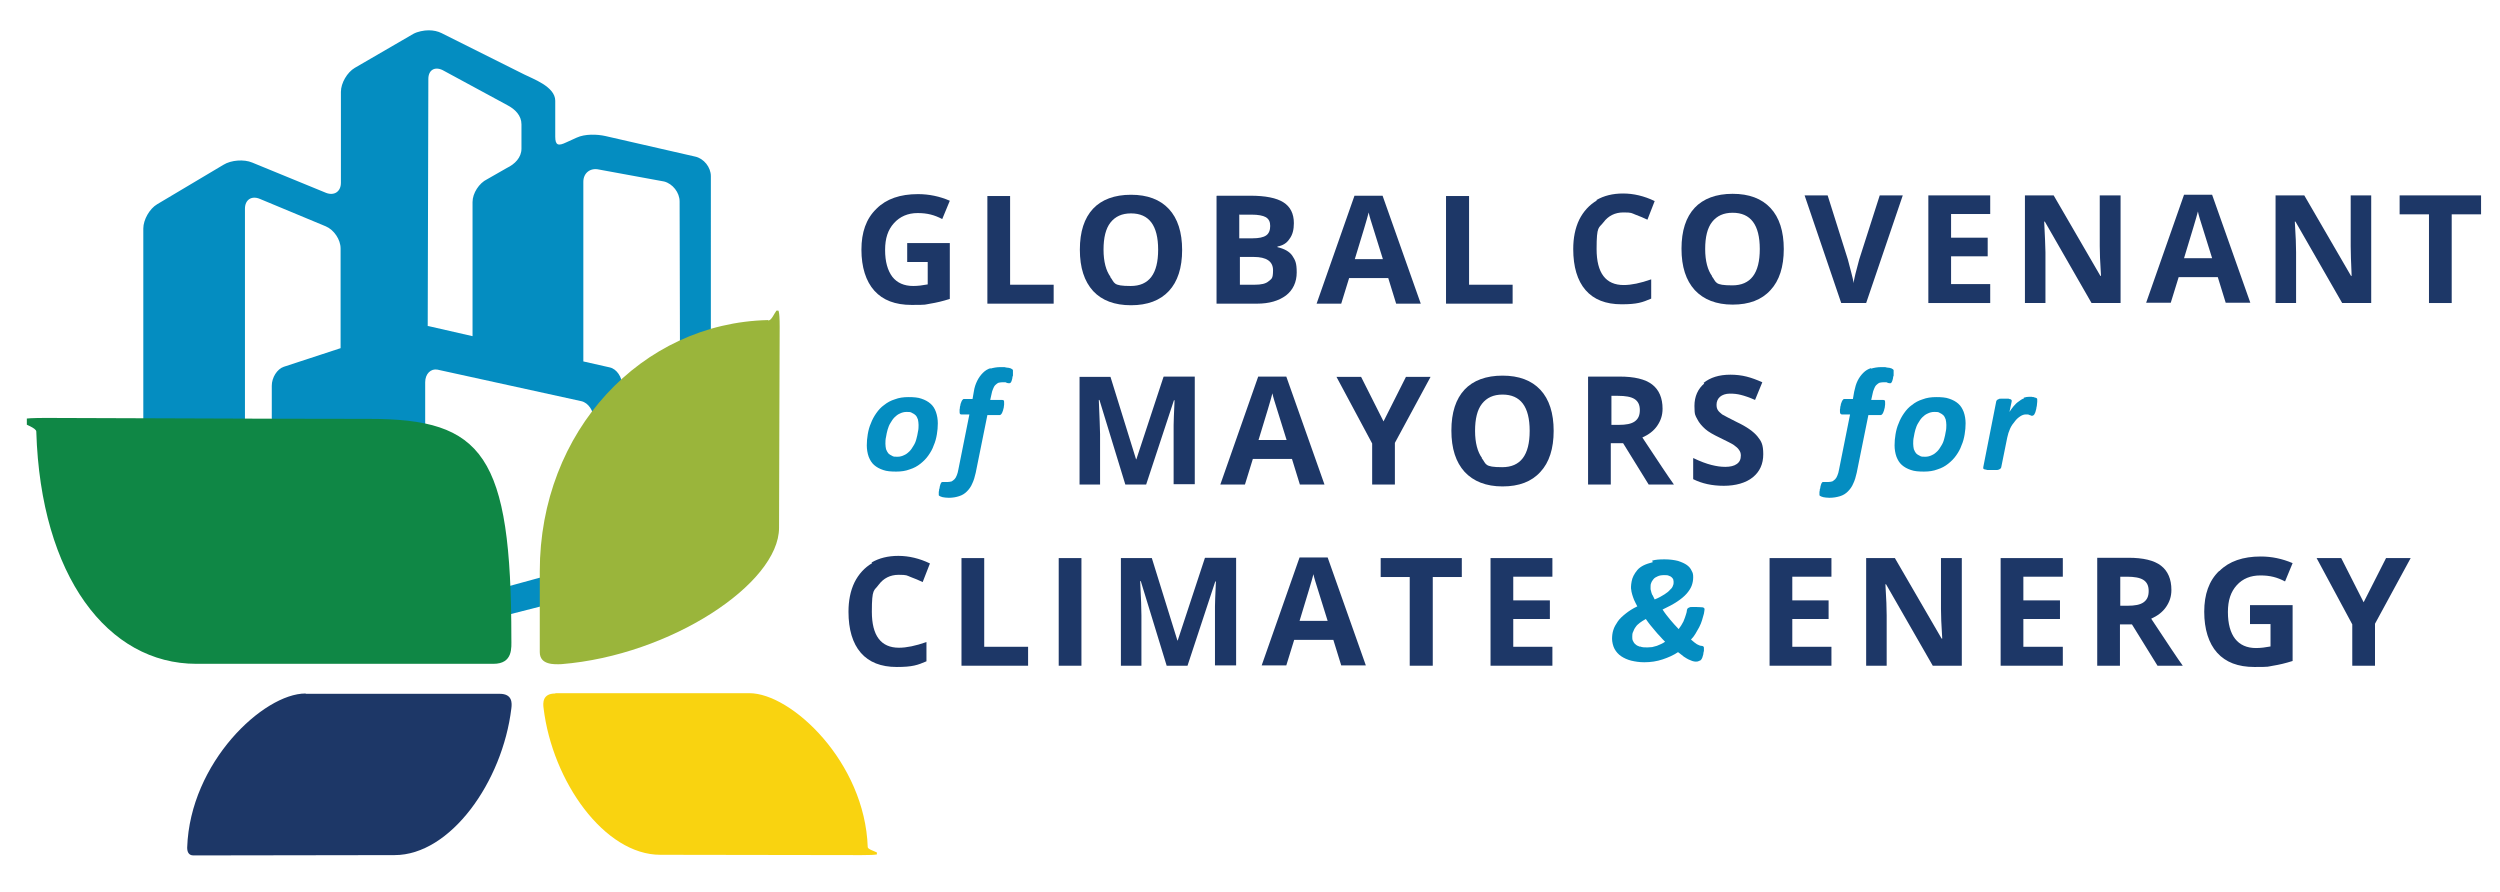 <?xml version="1.0" encoding="UTF-8"?>
<svg xmlns="http://www.w3.org/2000/svg" xmlns:xlink="http://www.w3.org/1999/xlink" version="1.1" viewBox="0 0 792 282.7">
  <defs>
    <style>
      .cls-1 {
        fill: #1d3767;
      }

      .cls-2 {
        fill: none;
      }

      .cls-3 {
        fill: #f9d310;
      }

      .cls-4 {
        isolation: isolate;
      }

      .cls-5 {
        clip-path: url(#clippath-17);
      }

      .cls-6 {
        clip-path: url(#clippath-19);
      }

      .cls-7 {
        clip-path: url(#clippath-11);
      }

      .cls-8 {
        clip-path: url(#clippath-16);
      }

      .cls-9 {
        clip-path: url(#clippath-18);
      }

      .cls-10 {
        clip-path: url(#clippath-10);
      }

      .cls-11 {
        clip-path: url(#clippath-15);
      }

      .cls-12 {
        clip-path: url(#clippath-13);
      }

      .cls-13 {
        clip-path: url(#clippath-14);
      }

      .cls-14 {
        clip-path: url(#clippath-12);
      }

      .cls-15 {
        clip-path: url(#clippath-31);
      }

      .cls-16 {
        clip-path: url(#clippath-32);
      }

      .cls-17 {
        clip-path: url(#clippath-33);
      }

      .cls-18 {
        clip-path: url(#clippath-34);
      }

      .cls-19 {
        clip-path: url(#clippath-35);
      }

      .cls-20 {
        clip-path: url(#clippath-30);
      }

      .cls-21 {
        clip-path: url(#clippath-27);
      }

      .cls-22 {
        clip-path: url(#clippath-29);
      }

      .cls-23 {
        clip-path: url(#clippath-26);
      }

      .cls-24 {
        clip-path: url(#clippath-28);
      }

      .cls-25 {
        clip-path: url(#clippath-20);
      }

      .cls-26 {
        clip-path: url(#clippath-21);
      }

      .cls-27 {
        clip-path: url(#clippath-22);
      }

      .cls-28 {
        clip-path: url(#clippath-23);
      }

      .cls-29 {
        clip-path: url(#clippath-24);
      }

      .cls-30 {
        clip-path: url(#clippath-25);
      }

      .cls-31 {
        mix-blend-mode: multiply;
      }

      .cls-32 {
        clip-path: url(#clippath-1);
      }

      .cls-33 {
        clip-path: url(#clippath-3);
      }

      .cls-34 {
        clip-path: url(#clippath-4);
      }

      .cls-35 {
        clip-path: url(#clippath-2);
      }

      .cls-36 {
        clip-path: url(#clippath-7);
      }

      .cls-37 {
        clip-path: url(#clippath-6);
      }

      .cls-38 {
        clip-path: url(#clippath-9);
      }

      .cls-39 {
        clip-path: url(#clippath-8);
      }

      .cls-40 {
        clip-path: url(#clippath-5);
      }

      .cls-41 {
        fill: #9ab53b;
      }

      .cls-42 {
        fill: #048dc1;
      }

      .cls-43 {
        fill: #0f8745;
      }

      .cls-44 {
        clip-path: url(#clippath);
      }
    </style>
    <clipPath id="clippath">
      <path class="cls-2" d="M134.7,188.2v-67.1c0-2.7,1.8-4.4,3.9-4l45.6,10c2.2.5,3.9,3.1,3.9,5.7v40.8c0,2.7-1.8,5.3-3.9,5.8l-45.3,12.4s-.3,0-.3,0c-.3,0-.5.1-.8.1-1.8,0-3.1-1.6-3.1-3.9M77.6,154.7v-88.6c0-2.8,2.1-4.2,4.7-3.1l20.9,8.7c2.6,1.1,4.7,4.2,4.7,7v31.6l-18,5.9c-2.1.7-3.8,3.4-3.8,6v33.9l-3.9,1.7c-.6.3-1.2.4-1.7.4-1.7,0-2.9-1.3-2.9-3.4M197.1,122.1c0-2.6-1.7-5.2-3.9-5.7l-8.4-1.9v-56.9c0-2.8,2.2-4.5,4.9-3.9l20.7,3.8c2.7.7,4.9,3.5,4.9,6.3l.2,84c0,2.8-2.1,5.9-4.7,7l-13.9,5.4v-38.2ZM135.7,103.3c0,0-.2,0-.2,0l.2-78.3c0-2.8,2-4,4.5-2.8l20.5,11.1c2.5,1.3,4.5,3.3,4.5,6.1v7.7c0,2.8-2.1,4.9-4.6,6.1l-6.3,3.6c-2.5,1.2-4.6,4.4-4.6,7.2v42.5l-14-3.2ZM131,10.7l-18.6,10.8c-2.4,1.4-4.4,4.8-4.4,7.6v28.8c0,2.8-2.1,4.2-4.7,3.2l-23.4-9.6c-2.6-1.1-6.7-.8-9.1.7l-21,12.5c-2.4,1.4-4.4,4.9-4.4,7.7v75.7c0,2.8,1.9,6.3,4.2,7.9l21.3,14.1c2.3,1.5,6.3,1.9,8.9.8l6.4-2.8v12.6c0,2.6,1.7,5.4,3.8,6.2l38.1,13.9c2.1.8,5.5.9,7.6.4l57.6-14.7c2.1-.5,3.9-3.1,3.9-5.8v-8.7l23.2-8.7c2.6-1,4.8-4.1,4.8-6.8V55.8c0-2.8-2.2-5.6-5-6.2l-28.4-6.5c-2.7-.6-6.5-.7-9.1.5l-3.3,1.5c-2.5,1.2-3.5,1-3.5-1.8v-11.4c0-4.5-7.3-7-9.8-8.3l-26.2-13.1c-1.2-.6-2.6-.9-4.1-.9s-3.5.4-4.8,1.1"/>
    </clipPath>
    <clipPath id="clippath-1">
      <path class="cls-2" d="M11.5,136.8c1.4,45.8,22.7,73.5,50.7,73.5h94.1c6.3,0,5.7-5.2,5.7-7.9,0-58.4-9-69.7-45-69.7s-86.1-.3-102.4-.3-3.2,2.1-3.1,4.3"/>
    </clipPath>
    <clipPath id="clippath-2">
      <rect class="cls-2" x="8.5" y="129.5" width="156.6" height="83.9"/>
    </clipPath>
    <clipPath id="clippath-3">
      <rect class="cls-2" x="8.5" y="129.5" width="156.6" height="83.9"/>
    </clipPath>
    <clipPath id="clippath-4">
      <path class="cls-2" d="M243.3,101.4c-40,.9-72.3,35.1-72.3,79.6v25.6c0,4.1,4.6,3.9,6.9,3.8,34.5-2.8,68.9-25.5,68.9-43.2s.2-53,.2-63.7-1.7-2-3.5-2-.2,0-.2,0"/>
    </clipPath>
    <clipPath id="clippath-5">
      <rect class="cls-2" x="168" y="98.3" width="82.1" height="115.1"/>
    </clipPath>
    <clipPath id="clippath-6">
      <rect class="cls-2" x="168" y="98.4" width="82.1" height="115.1"/>
    </clipPath>
    <clipPath id="clippath-7">
      <path class="cls-2" d="M175.9,219.7c-4.1,0-3.9,3.1-3.7,4.6,2.8,23.3,19.3,46.5,37,46.5s53,.1,63.7.1,2.1-1.2,2-2.5c-.9-27-24.2-48.8-37.5-48.8h-61.4Z"/>
    </clipPath>
    <clipPath id="clippath-8">
      <path class="cls-2" d="M96.8,219.7c-13.3,0-36.6,21.8-37.5,48.8,0,1.3.4,2.5,2,2.5,10.7,0,58.5-.1,63.7-.1,17.7,0,34.2-23.2,37-46.5.2-1.6.4-4.6-3.7-4.6h-61.4Z"/>
    </clipPath>
    <clipPath id="clippath-9">
      <path class="cls-2" d="M277.6,66.2c-3.2,3.1-4.7,7.4-4.7,12.9s1.4,10,4.1,13c2.7,3,6.6,4.5,11.8,4.5s4-.1,5.9-.4c1.9-.3,4-.8,6.2-1.5v-17.7h-13.5v6h6.5v7.1c-1.6.3-3.1.5-4.6.5-2.9,0-5.1-1-6.6-2.9-1.5-2-2.3-4.8-2.3-8.5s.9-6.4,2.8-8.5c1.9-2.1,4.4-3.2,7.5-3.2s5.3.6,7.8,1.9l2.4-5.8c-3.2-1.4-6.6-2.1-10.1-2.1-5.6,0-10,1.5-13.1,4.6"/>
    </clipPath>
    <clipPath id="clippath-10">
      <path class="cls-2" d="M351.8,87.7c-1.4-1.9-2.2-4.8-2.2-8.6s.7-6.7,2.2-8.6c1.5-1.9,3.6-2.9,6.5-2.9,5.7,0,8.6,3.8,8.6,11.5s-2.9,11.5-8.7,11.5-5-1-6.5-2.9M346.3,66.1c-2.8,3-4.2,7.3-4.2,13s1.4,10,4.2,13.1c2.8,3,6.8,4.5,12,4.5s9.2-1.5,12-4.5c2.8-3,4.2-7.4,4.2-13s-1.4-10-4.2-13c-2.8-3-6.8-4.5-12-4.5s-9.3,1.5-12.1,4.5"/>
    </clipPath>
    <clipPath id="clippath-11">
      <path class="cls-2" d="M392.7,81.4h4.5c4,0,6.1,1.4,6.1,4.2s-.5,2.7-1.4,3.5c-.9.8-2.4,1.1-4.4,1.1h-4.7v-8.9ZM392.7,68h3.8c2.1,0,3.6.3,4.5.8,1,.6,1.4,1.5,1.4,2.8s-.4,2.4-1.3,3c-.9.6-2.3.9-4.3.9h-4.2v-7.6ZM385.4,62.1v34.1h12.8c3.9,0,6.9-.9,9.2-2.6,2.2-1.7,3.4-4.2,3.4-7.3s-.5-3.9-1.4-5.3c-.9-1.3-2.5-2.2-4.7-2.7v-.2c1.6-.3,2.9-1,3.8-2.4,1-1.3,1.4-3,1.4-5,0-3-1.1-5.2-3.3-6.6-2.2-1.4-5.7-2.1-10.5-2.1h-10.6Z"/>
    </clipPath>
    <clipPath id="clippath-12">
      <path class="cls-2" d="M433.6,67.3c.1.6.3,1.3.6,2.3.3,1,1.6,5.1,3.9,12.5h-8.9c2.4-7.8,3.9-12.8,4.4-14.8M429.1,62l-12,34.2h7.8l2.5-8.1h12.4l2.5,8.1h7.8l-12.1-34.2h-8.8Z"/>
    </clipPath>
    <clipPath id="clippath-13">
      <path class="cls-2" d="M505.9,63.5c-2.4,1.4-4.3,3.5-5.6,6.1-1.3,2.7-1.9,5.8-1.9,9.3,0,5.6,1.3,10,3.9,13,2.6,3,6.4,4.5,11.4,4.5s6.6-.6,9.4-1.8v-6.1c-3.4,1.2-6.3,1.8-8.7,1.8-5.7,0-8.6-3.8-8.6-11.4s.7-6.5,2.2-8.5c1.5-2,3.6-3.1,6.3-3.1s2.5.2,3.8.7c1.3.5,2.6,1,3.8,1.6l2.3-5.9c-3.3-1.6-6.7-2.4-10-2.4s-6.1.7-8.5,2.1"/>
    </clipPath>
    <clipPath id="clippath-14">
      <path class="cls-2" d="M542.4,87.5c-1.4-1.9-2.2-4.8-2.2-8.6s.7-6.7,2.2-8.6c1.5-1.9,3.6-2.9,6.5-2.9,5.7,0,8.6,3.8,8.6,11.5s-2.9,11.5-8.7,11.5-5-1-6.5-2.9M536.9,65.8c-2.8,3-4.2,7.3-4.2,13s1.4,10,4.2,13.1c2.8,3,6.8,4.6,12,4.6s9.2-1.5,12-4.6c2.8-3,4.2-7.4,4.2-13s-1.4-10-4.2-13c-2.8-3-6.8-4.5-12-4.5s-9.3,1.5-12.1,4.5"/>
    </clipPath>
    <clipPath id="clippath-15">
      <path class="cls-2" d="M595.5,61.9l-6.5,20.3c-1,3.6-1.6,6.1-1.8,7.5,0-.6-.3-1.7-.7-3.3-.4-1.6-.8-3-1.1-4.2l-6.4-20.3h-7.3l11.6,34.1h7.9l11.6-34.1h-7.3Z"/>
    </clipPath>
    <clipPath id="clippath-16">
      <path class="cls-2" d="M665.2,61.9v16.1c0,1.8.1,5,.4,9.4h-.2l-14.8-25.5h-9.1v34.1h6.5v-16.1c0-1.9-.2-5.2-.4-9.7h.2l14.8,25.8h9.2v-34.1h-6.5Z"/>
    </clipPath>
    <clipPath id="clippath-17">
      <path class="cls-2" d="M696.3,67c.1.6.3,1.3.6,2.3.3,1,1.6,5.1,3.9,12.5h-8.9c2.4-7.9,3.9-12.8,4.4-14.8M691.9,61.7l-12,34.2h7.8l2.5-8.1h12.4l2.5,8.1h7.8l-12.1-34.2h-8.8Z"/>
    </clipPath>
    <clipPath id="clippath-18">
      <path class="cls-2" d="M744.7,61.9v16.1c0,1.8.1,5,.3,9.4h-.2l-14.8-25.5h-9.1v34.1h6.5v-16.1c0-1.9-.1-5.2-.4-9.7h.2l14.8,25.8h9.2v-34.1h-6.5Z"/>
    </clipPath>
    <clipPath id="clippath-19">
      <path class="cls-2" d="M368.6,119.4l-8.6,26.1h-.1l-8.1-26.1h-9.8v34.1h6.5v-15.9c0-1.8-.2-5.5-.4-10.9h.2l8.2,26.8h6.6l8.8-26.7h.2c-.2,4.3-.3,6.9-.3,7.9,0,1,0,1.9,0,2.6v16.1h6.7v-34.1h-9.8Z"/>
    </clipPath>
    <clipPath id="clippath-20">
      <path class="cls-2" d="M403.1,124.6c.1.6.3,1.3.6,2.3.3,1,1.6,5.1,3.9,12.5h-8.9c2.4-7.8,3.9-12.8,4.4-14.8M398.6,119.3l-12,34.2h7.8l2.5-8.1h12.4l2.5,8.1h7.8l-12.1-34.2h-8.8Z"/>
    </clipPath>
    <clipPath id="clippath-21">
      <path class="cls-2" d="M469.5,145.1c-1.4-1.9-2.2-4.8-2.2-8.6s.7-6.7,2.2-8.6c1.5-1.9,3.6-2.9,6.5-2.9,5.7,0,8.6,3.8,8.6,11.5s-2.9,11.5-8.7,11.5-5-1-6.5-2.9M464,123.4c-2.8,3-4.2,7.3-4.2,13s1.4,10,4.2,13.1c2.8,3,6.8,4.6,12,4.6s9.2-1.5,12-4.6c2.8-3,4.2-7.4,4.2-13s-1.4-10-4.2-13c-2.8-3-6.8-4.5-12-4.5s-9.3,1.5-12.1,4.5"/>
    </clipPath>
    <clipPath id="clippath-22">
      <path class="cls-2" d="M510.4,125.4h2.2c2.3,0,4.1.3,5.2,1,1.1.7,1.7,1.8,1.7,3.5s-.5,2.8-1.6,3.6c-1.1.8-2.8,1.1-5.1,1.1h-2.3v-9.2ZM503.1,119.4v34.1h7.2v-13.1h3.9l8.1,13.1h8c-1.6-2.2-4.9-7.2-10-14.9,2-.9,3.6-2.1,4.7-3.7,1.1-1.6,1.7-3.3,1.7-5.4,0-3.4-1.1-6-3.3-7.7-2.2-1.7-5.7-2.5-10.3-2.5h-9.9Z"/>
    </clipPath>
    <clipPath id="clippath-23">
      <path class="cls-2" d="M539.9,121.5c-2,1.7-3.1,4.1-3.1,7.1s.3,3,.9,4.2c.6,1.2,1.5,2.2,2.5,3.1,1,.9,2.6,1.8,4.7,2.8,2.2,1.1,3.7,1.8,4.4,2.3.7.5,1.3,1,1.6,1.5.4.5.6,1.1.6,1.8,0,1.2-.4,2.1-1.3,2.7-.8.6-2.1.9-3.6.9s-2.8-.2-4.4-.6c-1.6-.4-3.5-1.1-5.8-2.2v6.7c2.8,1.4,6,2.1,9.7,2.1s7-.9,9.2-2.7c2.2-1.8,3.3-4.2,3.3-7.3s-.6-4.1-1.8-5.6c-1.2-1.5-3.4-3.1-6.6-4.6-2.4-1.2-3.9-2-4.6-2.4-.6-.5-1.1-.9-1.4-1.4-.3-.5-.4-1-.4-1.7,0-1,.4-1.9,1.1-2.5.7-.6,1.8-1,3.1-1s2.3.1,3.5.4c1.2.3,2.7.8,4.5,1.6l2.3-5.6c-1.8-.8-3.4-1.4-5-1.8-1.6-.4-3.3-.6-5.1-.6-3.6,0-6.4.9-8.5,2.6"/>
    </clipPath>
    <clipPath id="clippath-24">
      <path class="cls-2" d="M276.3,178.4c-2.4,1.4-4.3,3.5-5.6,6.1-1.3,2.7-1.9,5.8-1.9,9.3,0,5.6,1.3,10,3.9,13,2.6,3,6.4,4.5,11.4,4.5s6.6-.6,9.4-1.8v-6.1c-3.4,1.2-6.3,1.8-8.7,1.8-5.7,0-8.6-3.8-8.6-11.4s.7-6.5,2.2-8.6c1.5-2,3.6-3.1,6.3-3.1s2.5.2,3.8.7c1.3.5,2.6,1,3.8,1.6l2.3-5.9c-3.3-1.6-6.7-2.4-10-2.4s-6.1.7-8.5,2.1"/>
    </clipPath>
    <clipPath id="clippath-25">
      <path class="cls-2" d="M381.7,176.8l-8.6,26.1h-.1l-8.1-26.1h-9.8v34.1h6.5v-15.9c0-1.8-.1-5.5-.4-10.9h.2l8.2,26.8h6.6l8.8-26.7h.2c-.2,4.3-.3,6.9-.3,7.9,0,1,0,1.9,0,2.6v16.1h6.7v-34.1h-9.8Z"/>
    </clipPath>
    <clipPath id="clippath-26">
      <path class="cls-2" d="M416.1,181.9c.1.6.3,1.3.6,2.3.3,1,1.6,5.1,3.9,12.5h-8.9c2.4-7.9,3.9-12.8,4.4-14.8M411.7,176.6l-12,34.2h7.8l2.5-8.1h12.4l2.5,8.1h7.8l-12.1-34.2h-8.8Z"/>
    </clipPath>
    <clipPath id="clippath-27">
      <path class="cls-2" d="M614.9,176.8v16.1c0,1.8.1,5,.4,9.4h-.2l-14.8-25.5h-9.1v34.1h6.5v-16c0-1.9-.1-5.2-.4-9.8h.2l14.8,25.8h9.2v-34.1h-6.5Z"/>
    </clipPath>
    <clipPath id="clippath-28">
      <path class="cls-2" d="M671.6,182.7h2.2c2.3,0,4.1.3,5.2,1,1.1.7,1.7,1.8,1.7,3.5s-.5,2.8-1.6,3.6c-1.1.8-2.8,1.1-5.1,1.1h-2.3v-9.2ZM664.4,176.8v34.1h7.2v-13.1h3.8l8.1,13.1h8c-1.6-2.2-4.9-7.2-10-14.9,2-.9,3.6-2.1,4.7-3.7,1.1-1.6,1.7-3.3,1.7-5.4,0-3.4-1.1-6-3.3-7.7-2.2-1.7-5.7-2.5-10.3-2.5h-9.9Z"/>
    </clipPath>
    <clipPath id="clippath-29">
      <path class="cls-2" d="M703,180.9c-3.2,3.1-4.7,7.4-4.7,12.9s1.4,10,4.1,13c2.7,3,6.6,4.5,11.8,4.5s4-.1,5.9-.4c1.9-.3,4-.8,6.2-1.5v-17.7h-13.5v6h6.5v7.1c-1.6.3-3.1.5-4.6.5-2.9,0-5.1-1-6.6-2.9-1.5-1.9-2.3-4.8-2.3-8.5s.9-6.4,2.8-8.5c1.9-2.1,4.4-3.1,7.5-3.1s5.3.6,7.8,1.9l2.4-5.8c-3.3-1.4-6.6-2.1-10.1-2.1-5.6,0-10,1.5-13.1,4.6"/>
    </clipPath>
    <clipPath id="clippath-30">
      <path class="cls-2" d="M592.8,116.6c-1,.3-1.8.8-2.5,1.5-.7.7-1.3,1.5-1.8,2.5-.5,1-.8,2.1-1.1,3.5l-.4,2.3h-2.6c-.2,0-.4,0-.5.2-.1.1-.3.3-.4.6-.1.2-.2.5-.3.8,0,.3-.1.6-.2.9,0,.3,0,.5-.1.8,0,.2,0,.5,0,.6,0,.4,0,.6.2.8.1.1.2.2.4.2h2.6l-3.5,17.5c-.1.7-.3,1.3-.5,1.8-.2.5-.4.9-.7,1.2-.3.3-.6.5-.9.7-.4.1-.8.2-1.3.2s-.4,0-.6,0c-.1,0-.3,0-.4,0-.1,0-.2,0-.3,0,0,0-.2,0-.3,0-.1,0-.3,0-.4.2-.1.1-.2.3-.3.6,0,.2-.2.5-.2.8,0,.3-.1.5-.2.8,0,.3,0,.5-.1.7,0,.2,0,.4,0,.5,0,.2,0,.4,0,.5,0,.1,0,.2.2.3.2.1.5.3,1,.4.5.1,1.2.2,2,.2,1.2,0,2.3-.2,3.3-.5,1-.3,1.8-.8,2.5-1.5.7-.7,1.3-1.5,1.7-2.5.5-1,.8-2.1,1.1-3.4l3.7-18.3h3.8c.2,0,.3,0,.5-.2.1-.1.3-.3.4-.6.1-.2.2-.5.3-.8,0-.3.2-.6.2-.9,0-.3.1-.6.1-.8,0-.2,0-.5,0-.6,0-.3,0-.6-.1-.7,0-.1-.3-.2-.5-.2h-3.8l.4-1.8c.1-.7.3-1.2.5-1.7.2-.5.4-.9.7-1.2.3-.3.6-.5.9-.7.4-.1.8-.2,1.3-.2s.5,0,.8,0c.2,0,.5,0,.6.2.2,0,.4.1.5.1.1,0,.3,0,.4,0s.2,0,.3-.2c.1-.1.2-.3.3-.6,0-.2.2-.5.2-.8,0-.3.1-.6.2-.8,0-.3,0-.5,0-.7,0-.2,0-.4,0-.5,0-.2,0-.4,0-.5,0-.1-.1-.2-.2-.3,0,0-.3-.2-.5-.3-.2,0-.5-.2-.9-.2-.3,0-.7-.1-1.1-.2-.4,0-.8,0-1.2,0-1.2,0-2.3.2-3.3.5"/>
    </clipPath>
    <clipPath id="clippath-31">
      <path class="cls-2" d="M608.2,144.4c-.5-.2-.9-.5-1.2-.8-.3-.4-.5-.8-.7-1.3-.1-.5-.2-1.1-.2-1.7s0-1.4.2-2.2c.1-.8.3-1.5.5-2.3.2-.7.5-1.5.9-2.1.4-.7.8-1.3,1.3-1.8.5-.5,1-.9,1.7-1.2.6-.3,1.3-.5,2.1-.5s1.3,0,1.7.3c.5.2.9.5,1.2.8.3.3.5.8.7,1.3.1.5.2,1.1.2,1.7s0,1.4-.2,2.2c-.1.8-.3,1.5-.5,2.3-.2.8-.5,1.5-.9,2.1-.4.7-.8,1.3-1.3,1.8-.5.5-1,.9-1.7,1.2-.6.3-1.3.5-2.1.5s-1.3,0-1.7-.3M609.1,126.5c-1.3.4-2.4,1-3.4,1.8-1,.7-1.8,1.6-2.5,2.6-.7,1-1.3,2.1-1.7,3.2-.5,1.1-.8,2.3-1,3.5-.2,1.2-.3,2.3-.3,3.5s.2,2.5.6,3.6c.4,1,.9,1.9,1.7,2.6.8.7,1.7,1.2,2.9,1.6,1.1.4,2.5.5,4.1.5s3-.2,4.3-.7c1.3-.4,2.4-1,3.4-1.8,1-.8,1.8-1.6,2.5-2.6.7-1,1.3-2,1.7-3.2.5-1.1.8-2.3,1-3.5.2-1.2.3-2.3.3-3.5s-.2-2.5-.6-3.6c-.4-1-.9-1.9-1.7-2.6-.8-.7-1.7-1.2-2.9-1.6-1.1-.4-2.5-.5-4.1-.5s-3,.2-4.3.7"/>
    </clipPath>
    <clipPath id="clippath-32">
      <path class="cls-2" d="M641.2,126.2c-.6.2-1.2.6-1.7,1-.6.4-1.1.9-1.6,1.5-.5.6-.9,1.2-1.3,1.8l.7-3.3c0-.2,0-.3,0-.4,0-.1-.2-.2-.3-.3-.2,0-.4-.1-.7-.2-.3,0-.7,0-1.2,0s-.9,0-1.2,0c-.3,0-.6,0-.8.2-.2,0-.4.2-.5.3-.1.1-.2.3-.2.4l-4.1,20.8c0,.2,0,.3,0,.4,0,.1.2.2.4.3.2,0,.5.1.9.2.4,0,.8,0,1.4,0s1,0,1.4,0c.4,0,.7,0,.9-.2.2,0,.4-.2.5-.3.1-.1.2-.3.2-.4l1.9-9.4c.2-1,.5-1.9.9-2.8.4-.9.9-1.6,1.5-2.3.5-.7,1.1-1.2,1.7-1.6.6-.4,1.2-.6,1.7-.6s.5,0,.7,0c.2,0,.4.1.6.2.2,0,.3.1.5.2.1,0,.3,0,.4,0s.3-.1.5-.3c.1-.2.3-.5.4-.8.1-.3.2-.7.3-1.1,0-.4.2-.8.2-1.2,0-.4.1-.7.1-1,0-.3,0-.5,0-.6,0-.2,0-.4-.1-.5,0,0-.2-.1-.4-.2-.2,0-.4-.1-.6-.2-.2,0-.4,0-.7-.1-.2,0-.5,0-.7,0-.6,0-1.2.1-1.8.3"/>
    </clipPath>
    <clipPath id="clippath-33">
      <path class="cls-2" d="M282.6,144.4c-.5-.2-.9-.5-1.2-.8-.3-.4-.5-.8-.7-1.3-.1-.5-.2-1.1-.2-1.7s0-1.4.2-2.2c.1-.8.3-1.5.5-2.3.2-.7.5-1.5.9-2.1.4-.7.8-1.3,1.3-1.8.5-.5,1-.9,1.7-1.2.6-.3,1.3-.5,2.1-.5s1.3,0,1.7.3c.5.2.9.5,1.2.8.3.3.5.8.7,1.3.1.5.2,1.1.2,1.7s0,1.4-.2,2.2c-.1.8-.3,1.5-.5,2.3-.2.8-.5,1.5-.9,2.1-.4.7-.8,1.3-1.3,1.8-.5.5-1,.9-1.7,1.2-.6.3-1.3.5-2.1.5s-1.3,0-1.7-.3M283.5,126.5c-1.3.4-2.4,1-3.4,1.8-1,.7-1.8,1.6-2.5,2.6-.7,1-1.3,2.1-1.7,3.2-.5,1.1-.8,2.3-1,3.5-.2,1.2-.3,2.3-.3,3.5s.2,2.5.6,3.6c.4,1,.9,1.9,1.7,2.6.8.7,1.7,1.2,2.9,1.6,1.1.4,2.5.5,4.1.5s3-.2,4.3-.7c1.3-.4,2.4-1,3.4-1.8,1-.8,1.8-1.6,2.5-2.6.7-1,1.3-2,1.7-3.2.5-1.1.8-2.3,1-3.5.2-1.2.3-2.3.3-3.5s-.2-2.5-.6-3.6-.9-1.9-1.7-2.6c-.8-.7-1.7-1.2-2.9-1.6-1.1-.4-2.5-.5-4.1-.5s-3,.2-4.3.7"/>
    </clipPath>
    <clipPath id="clippath-34">
      <path class="cls-2" d="M313.9,116.6c-1,.3-1.8.8-2.5,1.5-.7.7-1.3,1.5-1.8,2.5-.5,1-.9,2.1-1.1,3.5l-.4,2.3h-2.6c-.2,0-.4,0-.5.2-.1.1-.3.3-.4.6-.1.2-.2.5-.3.8,0,.3-.1.6-.2.9,0,.3,0,.5-.1.8,0,.2,0,.5,0,.6,0,.4,0,.6.1.8.1.1.2.2.4.2h2.6l-3.5,17.5c-.1.7-.3,1.3-.5,1.8-.2.5-.4.9-.7,1.2-.3.3-.6.5-.9.7-.4.1-.8.2-1.3.2s-.4,0-.6,0c-.1,0-.3,0-.4,0-.1,0-.2,0-.3,0,0,0-.2,0-.3,0-.1,0-.3,0-.4.2-.1.1-.2.3-.3.6,0,.2-.2.5-.2.8,0,.3-.1.5-.2.8,0,.3,0,.5-.1.7,0,.2,0,.4,0,.5,0,.2,0,.4,0,.5,0,.1,0,.2.2.3.2.1.5.3,1,.4.5.1,1.2.2,2,.2,1.2,0,2.3-.2,3.2-.5,1-.3,1.8-.8,2.5-1.5.7-.7,1.3-1.5,1.7-2.5.5-1,.8-2.1,1.1-3.4l3.7-18.3h3.8c.2,0,.3,0,.5-.2.1-.1.3-.3.4-.6.1-.2.2-.5.3-.8,0-.3.2-.6.2-.9,0-.3.1-.6.1-.8,0-.2,0-.5,0-.6,0-.3,0-.6-.1-.7,0-.1-.3-.2-.5-.2h-3.8l.4-1.8c.1-.7.3-1.2.5-1.7.2-.5.4-.9.7-1.2.3-.3.6-.5.9-.7.4-.1.8-.2,1.3-.2s.5,0,.8,0c.2,0,.5,0,.6.2.2,0,.4.1.5.1.1,0,.3,0,.4,0s.2,0,.4-.2c.1-.1.2-.3.3-.6,0-.2.2-.5.2-.8,0-.3.1-.6.2-.8,0-.3,0-.5,0-.7,0-.2,0-.4,0-.5,0-.2,0-.4,0-.5,0-.1-.1-.2-.2-.3,0,0-.3-.2-.5-.3-.2,0-.5-.2-.9-.2-.3,0-.7-.1-1.1-.2-.4,0-.8,0-1.2,0-1.2,0-2.3.2-3.3.5"/>
    </clipPath>
    <clipPath id="clippath-35">
      <path class="cls-2" d="M519.6,204.9c-.6-.2-1.1-.4-1.5-.8-.4-.3-.6-.7-.8-1.1-.2-.4-.2-.8-.2-1.3s0-1.1.3-1.6c.2-.5.4-1,.8-1.5.3-.5.8-.9,1.3-1.3.5-.4,1.2-.8,1.9-1.2.5.7.9,1.3,1.4,1.9.5.6,1,1.2,1.5,1.8.5.6,1,1.2,1.6,1.8.5.6,1.1,1.2,1.6,1.7-.4.3-.8.5-1.2.7-.4.2-.9.4-1.4.6-.5.1-1,.3-1.5.4-.5,0-1,.1-1.5.1-.9,0-1.7,0-2.3-.3M523.5,188.6c-.2-.4-.3-.8-.4-1.1,0-.3-.2-.6-.2-.9,0-.3,0-.5,0-.7,0-.4,0-.8.2-1.2.1-.4.4-.8.7-1.2.3-.4.8-.7,1.3-.9.6-.3,1.3-.4,2.1-.4s1.1,0,1.5.2c.4.1.7.3.9.5.2.2.4.4.5.7,0,.2.1.5.1.7,0,.4,0,.8-.2,1.2-.1.4-.4.9-.9,1.3-.4.5-1,1-1.8,1.5-.8.5-1.8,1.1-3.1,1.6-.2-.5-.5-.9-.6-1.3M523.6,178.1c-1.1.3-2.1.6-2.9,1-.8.4-1.5.9-2,1.5-.5.6-.9,1.2-1.2,1.8-.3.6-.5,1.2-.6,1.8-.1.6-.2,1.2-.2,1.7s0,.7.1,1.1c0,.4.2.9.3,1.4.1.5.4,1.1.6,1.7.3.6.6,1.3,1,2-1.5.7-2.7,1.5-3.7,2.3-1,.8-1.9,1.6-2.5,2.5-.6.9-1.1,1.7-1.4,2.7-.3.9-.4,1.9-.4,2.8s.3,2.3.8,3.2c.5.9,1.2,1.7,2.1,2.3.9.6,2,1.1,3.2,1.4,1.3.3,2.6.5,4.1.5,2.1,0,4-.3,5.8-.9,1.8-.6,3.4-1.3,4.9-2.3.7.5,1.3,1,1.8,1.4.6.4,1.1.7,1.5.9.5.2.9.4,1.2.5.4.1.7.2,1,.2.4,0,.8,0,1.1-.2.3-.1.6-.2.7-.4.1-.1.3-.4.4-.7.1-.3.2-.7.3-1,0-.4.1-.7.2-1.1,0-.3,0-.6,0-.8,0-.3,0-.5-.2-.6-.1-.1-.3-.2-.6-.2s-.9-.2-1.4-.5c-.5-.3-1.1-.8-1.9-1.5.5-.5,1-1.1,1.4-1.8.4-.7.8-1.4,1.2-2.1.4-.8.7-1.5.9-2.2.2-.7.4-1.4.6-2.1.1-.7.2-1.1.2-1.4s-.2-.5-.6-.6c-.4,0-1.1-.1-2-.1s-1,0-1.4,0c-.4,0-.7,0-.9.2-.2,0-.4.2-.5.3,0,.1-.2.3-.2.6,0,.3-.1.7-.3,1.3-.2.6-.4,1.3-.8,2.2-.4.8-.9,1.6-1.5,2.4-.5-.5-.9-1-1.4-1.5-.4-.5-.9-1-1.3-1.5-.4-.5-.8-1-1.2-1.5-.4-.5-.8-1.1-1.2-1.7,1.9-.9,3.4-1.7,4.6-2.5,1.2-.8,2.2-1.6,3-2.5.7-.8,1.3-1.7,1.6-2.5s.5-1.7.5-2.7-.1-1.4-.5-2.1c-.3-.7-.8-1.3-1.5-1.8-.7-.5-1.6-.9-2.8-1.3-1.2-.3-2.6-.5-4.3-.5s-2.8.1-3.9.4"/>
    </clipPath>
  </defs>
  <!-- Generator: Adobe Illustrator 28.7.1, SVG Export Plug-In . SVG Version: 1.2.0 Build 142)  -->
  <g>
    <g id="Layer_1">
      <g class="cls-4">
        <g>
          <g class="cls-44">
            <rect class="cls-42" x="42.3" y="6.6" width="185.8" height="197.9"/>
          </g>
          <g class="cls-32">
            <g class="cls-31">
              <g class="cls-35">
                <g class="cls-33">
                  <rect class="cls-43" x="8.5" y="129.5" width="156.6" height="83.9"/>
                </g>
              </g>
            </g>
          </g>
          <g class="cls-34">
            <g class="cls-31">
              <g class="cls-40">
                <g class="cls-37">
                  <rect class="cls-41" x="168" y="98.4" width="82.1" height="115"/>
                </g>
              </g>
            </g>
          </g>
          <g class="cls-36">
            <rect class="cls-3" x="169" y="216.7" width="108.8" height="57.4"/>
          </g>
          <g class="cls-39">
            <rect class="cls-1" x="56.3" y="216.7" width="108.8" height="57.4"/>
          </g>
          <g class="cls-38">
            <rect class="cls-1" x="269.8" y="58.6" width="34.1" height="41.1"/>
          </g>
          <polygon class="cls-1" points="312.8 62.1 312.8 96.2 333.8 96.2 333.8 90.2 320 90.2 320 62.1 312.8 62.1"/>
          <g class="cls-10">
            <rect class="cls-1" x="339" y="58.5" width="38.6" height="41.2"/>
          </g>
          <g class="cls-7">
            <rect class="cls-1" x="382.4" y="59.1" width="31.4" height="40.2"/>
          </g>
          <g class="cls-14">
            <rect class="cls-1" x="414" y="58.9" width="39" height="40.3"/>
          </g>
          <polygon class="cls-1" points="458.1 62.1 458.1 96.2 479.2 96.2 479.2 90.2 465.4 90.2 465.4 62.1 458.1 62.1"/>
          <g class="cls-12">
            <rect class="cls-1" x="495.3" y="58.3" width="32.1" height="41.1"/>
          </g>
          <g class="cls-13">
            <rect class="cls-1" x="529.6" y="58.3" width="38.6" height="41.2"/>
          </g>
          <g class="cls-11">
            <rect class="cls-1" x="568.7" y="58.8" width="37.1" height="40.2"/>
          </g>
          <polygon class="cls-1" points="610.9 61.9 610.9 96 630.5 96 630.5 90 618.1 90 618.1 81.2 629.7 81.2 629.7 75.3 618.1 75.3 618.1 67.8 630.5 67.8 630.5 61.9 610.9 61.9"/>
          <g class="cls-8">
            <rect class="cls-1" x="638.4" y="58.8" width="36.3" height="40.2"/>
          </g>
          <g class="cls-5">
            <rect class="cls-1" x="676.8" y="58.7" width="39" height="40.3"/>
          </g>
          <g class="cls-9">
            <rect class="cls-1" x="717.9" y="58.8" width="36.3" height="40.2"/>
          </g>
          <polygon class="cls-1" points="760.2 61.9 760.2 67.9 769.5 67.9 769.5 96 776.7 96 776.7 67.9 786 67.9 786 61.9 760.2 61.9"/>
          <g class="cls-6">
            <rect class="cls-1" x="339" y="116.4" width="42.5" height="40.2"/>
          </g>
          <g class="cls-25">
            <rect class="cls-1" x="383.5" y="116.3" width="39" height="40.3"/>
          </g>
          <polygon class="cls-1" points="445.4 119.4 438.3 133.5 431.2 119.4 423.4 119.4 434.7 140.5 434.7 153.5 441.9 153.5 441.9 140.3 453.2 119.4 445.4 119.4"/>
          <g class="cls-26">
            <rect class="cls-1" x="456.7" y="115.9" width="38.6" height="41.2"/>
          </g>
          <g class="cls-27">
            <rect class="cls-1" x="500.1" y="116.4" width="33.3" height="40.2"/>
          </g>
          <g class="cls-28">
            <rect class="cls-1" x="533.4" y="115.9" width="28.3" height="41.1"/>
          </g>
          <g class="cls-29">
            <rect class="cls-1" x="265.8" y="173.2" width="32.1" height="41.1"/>
          </g>
          <polygon class="cls-1" points="304.6 176.8 304.6 210.9 325.7 210.9 325.7 204.9 311.8 204.9 311.8 176.8 304.6 176.8"/>
          <rect class="cls-1" x="335.4" y="176.8" width="7.2" height="34.1"/>
          <g class="cls-30">
            <rect class="cls-1" x="352" y="173.7" width="42.5" height="40.2"/>
          </g>
          <g class="cls-23">
            <rect class="cls-1" x="396.6" y="173.6" width="39" height="40.3"/>
          </g>
          <polygon class="cls-1" points="437.4 176.8 437.4 182.8 446.6 182.8 446.6 210.9 453.9 210.9 453.9 182.8 463.1 182.8 463.1 176.8 437.4 176.8"/>
          <polygon class="cls-1" points="472.2 176.8 472.2 210.9 491.8 210.9 491.8 204.9 479.4 204.9 479.4 196.1 491 196.1 491 190.2 479.4 190.2 479.4 182.7 491.8 182.7 491.8 176.8 472.2 176.8"/>
          <polygon class="cls-1" points="560.6 176.8 560.6 210.9 580.2 210.9 580.2 204.9 567.8 204.9 567.8 196.1 579.3 196.1 579.3 190.2 567.8 190.2 567.8 182.7 580.2 182.7 580.2 176.8 560.6 176.8"/>
          <g class="cls-21">
            <rect class="cls-1" x="588.1" y="173.7" width="36.3" height="40.2"/>
          </g>
          <polygon class="cls-1" points="633.8 176.8 633.8 210.9 653.5 210.9 653.5 204.9 641 204.9 641 196.1 652.6 196.1 652.6 190.2 641 190.2 641 182.7 653.5 182.7 653.5 176.8 633.8 176.8"/>
          <g class="cls-24">
            <rect class="cls-1" x="661.4" y="173.7" width="33.3" height="40.2"/>
          </g>
          <g class="cls-22">
            <rect class="cls-1" x="695.2" y="173.2" width="34.1" height="41.1"/>
          </g>
          <polygon class="cls-1" points="755.9 176.8 748.8 190.8 741.7 176.8 733.9 176.8 745.2 197.8 745.2 210.9 752.4 210.9 752.4 197.6 763.7 176.8 755.9 176.8"/>
          <g class="cls-20">
            <rect class="cls-42" x="573.3" y="113.1" width="29.7" height="47.3"/>
          </g>
          <g class="cls-15">
            <rect class="cls-42" x="597.1" y="122.8" width="28.6" height="29.5"/>
          </g>
          <g class="cls-16">
            <rect class="cls-42" x="625.1" y="122.8" width="23.4" height="29.1"/>
          </g>
          <g class="cls-17">
            <rect class="cls-42" x="271.5" y="122.8" width="28.6" height="29.5"/>
          </g>
          <g class="cls-18">
            <rect class="cls-42" x="294.4" y="113.1" width="29.7" height="47.3"/>
          </g>
          <g class="cls-19">
            <rect class="cls-42" x="507.6" y="174.7" width="35.5" height="38.3"/>
          </g>
        </g>
      </g>
    </g>
  </g>
</svg>